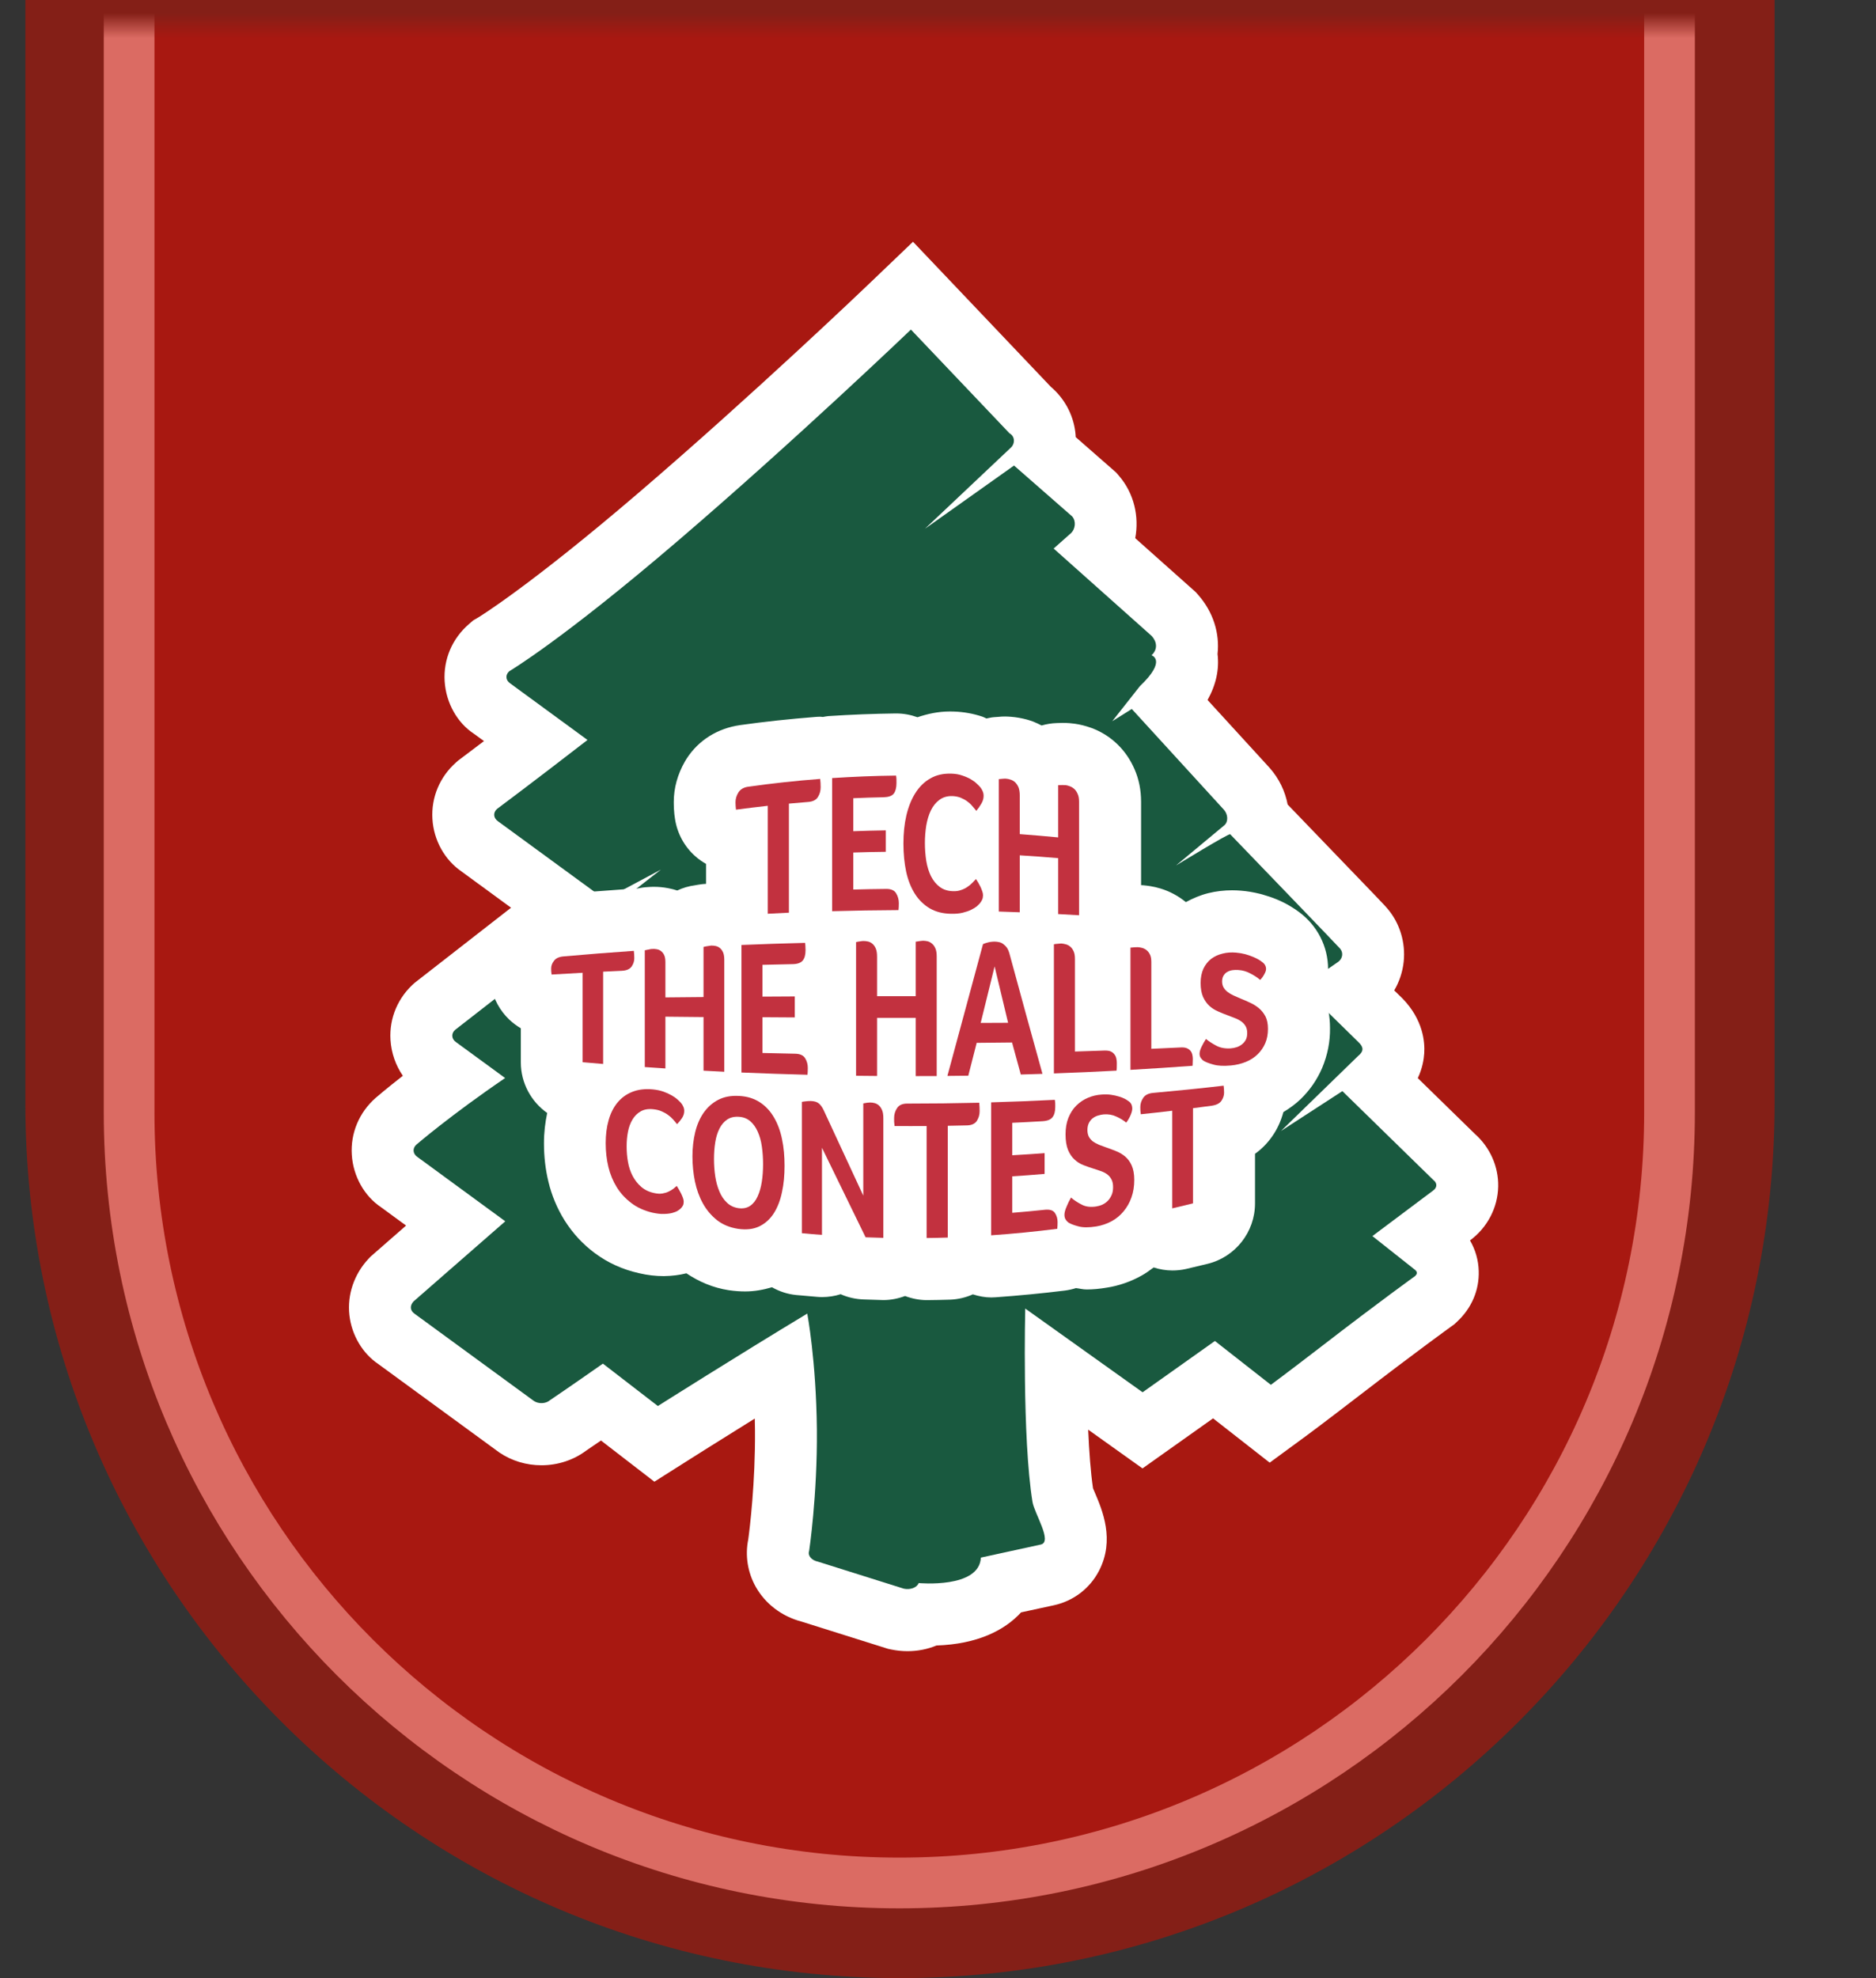 <svg width="74" height="78" viewBox="0 0 74 78" fill="none" xmlns="http://www.w3.org/2000/svg">
<rect x="0" y="0" width="74" height="78" fill="#333333" stroke="none"/>
<path d="M1 0H70V43.5C70 62.554 54.554 78 35.5 78V78C16.446 78 1 62.554 1 43.5V0Z" fill="#841F17"/>
<mask id="mask0_258_11498" style="mask-type:alpha" maskUnits="userSpaceOnUse" x="1" y="1" width="69" height="79">
<path d="M1.377 1.008H69.933V45.722C69.933 64.653 54.587 80 35.655 80V80C16.724 80 1.377 64.653 1.377 45.722V1.008Z" fill="white"/>
</mask>
<g mask="url(#mask0_258_11498)">
<path d="M6.093 -0.667H5.093V0.333V43.867C5.093 60.647 18.695 74.249 35.474 74.249C52.253 74.249 65.855 60.647 65.855 43.867V0.333V-0.667H64.855H50.89H26.134H6.093Z" fill="#A81811" stroke="#DB6B63" stroke-width="2"/>
</g>
<path fill-rule="evenodd" clip-rule="evenodd" d="M35.796 65.109C35.576 65.109 35.356 65.085 35.142 65.04L35.03 65.016L31.613 63.941C30.84 63.737 30.188 63.244 29.809 62.568C29.488 61.995 29.387 61.334 29.515 60.702C29.573 60.279 29.798 58.466 29.781 56.389C29.779 56.235 29.776 56.084 29.773 55.936C28.324 56.836 27.252 57.515 27.252 57.515L25.812 58.426L23.706 56.802C23.424 56.995 23.229 57.129 23.129 57.196C22.625 57.574 22.004 57.778 21.357 57.778C20.761 57.778 20.187 57.605 19.7 57.277L14.917 53.783C14.308 53.372 13.87 52.652 13.782 51.854C13.693 51.051 13.969 50.242 14.536 49.636L14.62 49.548L16.018 48.326L15.027 47.601C14.38 47.168 13.932 46.395 13.877 45.536C13.823 44.68 14.168 43.86 14.822 43.288C14.858 43.255 15.237 42.931 15.891 42.42C15.613 42.018 15.436 41.528 15.403 41.004C15.35 40.141 15.701 39.321 16.362 38.75L20.159 35.793L18.208 34.366C17.55 33.916 17.108 33.145 17.057 32.292C17.006 31.443 17.347 30.63 17.994 30.059L18.069 29.993C18.069 29.993 18.501 29.669 19.091 29.222L18.691 28.931C18.049 28.511 17.595 27.733 17.54 26.867C17.485 26.002 17.837 25.177 18.502 24.605L18.669 24.461L18.859 24.351C18.87 24.345 20.864 23.137 25.185 19.436C29.701 15.569 34.203 11.266 34.247 11.223L36.014 9.533L41.452 15.254C41.976 15.699 42.325 16.329 42.414 17.019C42.423 17.093 42.43 17.164 42.432 17.236L44.029 18.634L44.14 18.764C44.732 19.45 44.941 20.367 44.78 21.222L47.161 23.343L47.257 23.45C47.862 24.134 48.116 24.978 48.027 25.788C48.1 26.396 47.967 27.004 47.633 27.602L50.08 30.277C50.458 30.703 50.694 31.205 50.792 31.724L51.035 31.976C54.61 35.685 54.641 35.722 54.728 35.828C55.211 36.392 55.451 37.163 55.369 37.925C55.327 38.325 55.198 38.709 54.996 39.054L55.322 39.371C56.137 40.211 56.207 41.082 56.18 41.53C56.165 41.769 56.108 42.126 55.926 42.513L58.184 44.718C58.774 45.243 59.112 45.999 59.097 46.783C59.083 47.618 58.669 48.408 57.985 48.912C58.2 49.282 58.316 49.688 58.329 50.116C58.353 50.871 58.051 51.579 57.482 52.11L57.366 52.219L57.238 52.311C57.219 52.325 55.876 53.29 53.61 55.035C52.224 56.102 51.572 56.583 51.572 56.583L50.084 57.675L47.85 55.928L45.067 57.902L42.924 56.374C42.962 57.242 43.022 58.061 43.115 58.688C43.137 58.742 43.162 58.801 43.188 58.858C43.485 59.555 43.981 60.719 43.354 61.934C42.993 62.635 42.341 63.133 41.565 63.3C41.284 63.36 40.759 63.474 40.277 63.579C39.619 64.296 38.546 64.83 36.941 64.885C36.587 65.031 36.198 65.109 35.796 65.109" fill="white"/>
<path fill-rule="evenodd" clip-rule="evenodd" d="M48.303 32.535C48.461 32.386 48.432 32.103 48.282 31.934L44.644 27.956L43.874 28.439L44.964 27.056C46.05 26.025 45.422 25.84 45.422 25.84C45.685 25.594 45.627 25.298 45.432 25.08L41.562 21.63C41.823 21.4 42.254 21.015 42.254 21.015C42.41 20.865 42.46 20.558 42.295 20.366L39.999 18.357L36.485 20.85L39.883 17.642C40.039 17.494 40.044 17.208 39.821 17.087L35.932 12.996C35.932 12.996 31.392 17.341 26.77 21.3C22.154 25.255 20.092 26.465 20.092 26.465C19.925 26.608 19.941 26.826 20.129 26.95L23.174 29.178C21.103 30.781 19.605 31.898 19.605 31.898C19.443 32.042 19.458 32.257 19.646 32.386L23.862 35.468L26.069 34.291L17.953 40.609C17.789 40.75 17.805 40.971 17.991 41.095L19.925 42.509C17.769 43.976 16.427 45.133 16.427 45.133C16.263 45.276 16.278 45.495 16.466 45.622L19.931 48.158L16.314 51.316C16.162 51.478 16.167 51.677 16.353 51.803L21.058 55.241C21.243 55.366 21.529 55.356 21.696 55.211C21.696 55.211 22.469 54.691 23.782 53.77L25.95 55.442C25.95 55.442 29.045 53.484 31.843 51.797C31.843 51.797 32.194 53.634 32.222 56.368C32.244 58.976 31.917 61.158 31.917 61.158C31.852 61.338 32.01 61.527 32.267 61.579L35.651 62.644C35.909 62.699 36.172 62.601 36.237 62.423C36.237 62.423 38.633 62.651 38.691 61.419C38.691 61.419 40.447 61.034 41.054 60.904C41.532 60.801 40.799 59.677 40.727 59.22C40.317 56.692 40.441 51.598 40.441 51.598L45.071 54.9L47.923 52.877L50.13 54.606C50.13 54.606 50.768 54.136 52.123 53.093C54.447 51.301 55.818 50.318 55.818 50.318C55.923 50.22 55.905 50.143 55.808 50.065L54.135 48.741L56.531 46.945C56.693 46.832 56.701 46.65 56.541 46.531L52.951 43.025L50.528 44.598L53.567 41.643C53.799 41.456 53.787 41.3 53.616 41.124L51.36 38.913L52.791 37.924C52.958 37.798 53.001 37.568 52.859 37.404C52.781 37.309 49.555 33.965 48.526 32.896C48.478 32.848 46.387 34.128 46.387 34.128L48.303 32.535Z" fill="#19593F"/>
<path fill-rule="evenodd" clip-rule="evenodd" d="M52.2 39.195C52.326 38.863 52.387 38.54 52.387 38.212C52.387 37.322 51.959 36.488 51.236 35.959C51.148 35.894 51.041 35.818 50.899 35.735C50.74 35.638 50.565 35.549 50.363 35.465C50.201 35.397 50.006 35.331 49.803 35.273C49.774 35.263 49.744 35.256 49.715 35.249C49.445 35.182 49.195 35.14 48.95 35.121C48.857 35.113 48.73 35.106 48.605 35.106C48.286 35.106 47.968 35.143 47.663 35.218C47.335 35.3 47.047 35.426 46.777 35.572C46.484 35.332 46.151 35.151 45.784 35.038C45.498 34.95 45.249 34.922 45.087 34.907C45.062 34.904 45.036 34.906 45.011 34.904V31.62C45.011 31.156 44.925 30.724 44.754 30.335C44.598 29.975 44.386 29.657 44.119 29.389C44.104 29.373 44.088 29.358 44.072 29.342C43.792 29.075 43.47 28.868 43.114 28.727C43.089 28.717 43.063 28.707 43.039 28.7C42.823 28.622 42.605 28.567 42.387 28.537C42.274 28.52 42.104 28.505 41.916 28.505C41.84 28.505 41.765 28.508 41.682 28.512C41.475 28.519 41.276 28.553 41.086 28.607C40.979 28.551 40.869 28.5 40.757 28.455C40.675 28.423 40.59 28.398 40.505 28.373C40.294 28.317 40.092 28.281 39.889 28.265C39.804 28.258 39.715 28.253 39.646 28.253C39.561 28.253 39.47 28.257 39.368 28.268C39.311 28.271 39.255 28.275 39.198 28.28C39.1 28.288 39.007 28.312 38.913 28.331C38.859 28.311 38.821 28.284 38.764 28.263C38.391 28.138 38.01 28.069 37.611 28.057L37.463 28.055C37.014 28.055 36.594 28.146 36.19 28.282C35.927 28.187 35.645 28.133 35.352 28.133H35.324C34.454 28.144 33.562 28.178 32.673 28.237C32.6 28.242 32.532 28.26 32.459 28.271C32.428 28.27 32.396 28.262 32.363 28.262C32.3 28.262 32.235 28.264 32.17 28.27C31.157 28.35 30.156 28.456 29.194 28.592C28.303 28.72 27.56 29.185 27.091 29.905C27.067 29.943 27.043 29.983 27.02 30.021C26.726 30.533 26.577 31.074 26.577 31.63C26.577 31.667 26.577 31.706 26.579 31.743C26.579 31.793 26.581 31.84 26.583 31.885C26.59 32.047 26.609 32.186 26.627 32.298C26.715 32.865 26.998 33.39 27.435 33.771C27.563 33.884 27.704 33.982 27.85 34.065V34.852C27.794 34.857 27.739 34.857 27.684 34.865L27.523 34.889C27.508 34.891 27.439 34.904 27.424 34.907C27.173 34.939 26.933 35.011 26.715 35.113C26.6 35.077 26.482 35.047 26.36 35.023C26.16 34.985 25.978 34.969 25.791 34.969C25.713 34.969 25.635 34.972 25.555 34.979C25.415 34.986 25.272 35.007 25.129 35.037C25.108 35.04 25.087 35.045 25.066 35.05C25.045 35.049 25.027 35.044 25.007 35.044C24.951 35.044 24.894 35.047 24.836 35.05C23.895 35.116 22.956 35.189 22.026 35.272C20.848 35.382 20.2 36.024 19.917 36.398C19.521 36.908 19.305 37.534 19.305 38.188C19.305 38.215 19.305 38.244 19.307 38.271C19.307 38.331 19.31 38.425 19.313 38.471C19.324 38.599 19.34 38.734 19.366 38.876C19.462 39.383 19.716 39.853 20.095 40.211C20.233 40.341 20.384 40.452 20.544 40.547V41.887C20.544 42.711 20.955 43.442 21.584 43.887C21.508 44.253 21.455 44.649 21.457 45.093C21.457 45.607 21.516 46.117 21.632 46.594C21.759 47.13 21.975 47.648 22.269 48.12C22.59 48.63 22.993 49.066 23.469 49.417C23.977 49.795 24.567 50.063 25.215 50.206C25.532 50.281 25.865 50.32 26.185 50.32C26.521 50.314 26.799 50.277 27.075 50.209C27.568 50.538 28.117 50.778 28.745 50.875C28.987 50.91 29.193 50.924 29.393 50.924C29.763 50.924 30.113 50.858 30.451 50.759C30.742 50.923 31.067 51.034 31.418 51.066L31.49 51.072C31.736 51.096 31.983 51.118 32.231 51.137C32.297 51.143 32.363 51.146 32.428 51.146C32.678 51.146 32.925 51.108 33.16 51.033C33.443 51.159 33.753 51.23 34.073 51.24L34.774 51.262C34.8 51.264 34.825 51.264 34.85 51.264C35.142 51.264 35.431 51.205 35.7 51.104C35.973 51.206 36.261 51.266 36.557 51.266H36.578C36.875 51.264 37.177 51.257 37.475 51.248C37.795 51.236 38.098 51.162 38.375 51.039C38.609 51.113 38.851 51.161 39.1 51.161C39.157 51.161 39.216 51.159 39.273 51.154C40.196 51.088 41.117 50.999 42.009 50.889C42.158 50.869 42.302 50.836 42.441 50.793C42.581 50.808 42.716 50.846 42.862 50.846C43.12 50.846 43.381 50.821 43.663 50.773C44.122 50.703 44.597 50.541 45.032 50.298C45.203 50.204 45.353 50.091 45.506 49.978C45.744 50.054 45.993 50.097 46.246 50.097C46.425 50.097 46.606 50.079 46.784 50.038C47.071 49.972 47.354 49.903 47.639 49.834C48.73 49.565 49.505 48.58 49.505 47.452V45.496C49.765 45.31 49.993 45.08 50.18 44.812C50.388 44.518 50.532 44.193 50.623 43.853C50.867 43.704 51.1 43.537 51.306 43.339C51.667 42.989 51.951 42.579 52.151 42.117C52.371 41.589 52.47 41.072 52.463 40.54C52.464 40.066 52.375 39.611 52.2 39.195" fill="white"/>
<path fill-rule="evenodd" clip-rule="evenodd" d="M30.286 31.774C29.868 31.819 29.449 31.872 29.03 31.927V31.92C29.024 31.862 29.019 31.812 29.017 31.774C29.014 31.733 29.012 31.688 29.012 31.633C29.012 31.498 29.052 31.367 29.129 31.245C29.209 31.121 29.338 31.044 29.522 31.021C30.463 30.888 31.407 30.785 32.353 30.714C32.366 30.822 32.371 30.932 32.371 31.046C32.371 31.186 32.336 31.31 32.264 31.427C32.192 31.545 32.061 31.609 31.878 31.623C31.624 31.643 31.372 31.664 31.119 31.688V35.989C30.84 36.001 30.565 36.016 30.286 36.031V31.774Z" fill="#C2313F"/>
<path fill-rule="evenodd" clip-rule="evenodd" d="M34.953 35.052C35.146 35.049 35.279 35.107 35.348 35.224C35.418 35.338 35.455 35.468 35.455 35.611C35.455 35.669 35.455 35.719 35.452 35.757C35.45 35.795 35.447 35.842 35.442 35.887C34.569 35.892 33.697 35.905 32.824 35.93V30.681C33.664 30.626 34.505 30.592 35.346 30.583C35.356 30.639 35.361 30.69 35.361 30.729C35.362 30.767 35.362 30.817 35.362 30.875C35.362 31.061 35.326 31.199 35.257 31.291C35.181 31.387 35.049 31.432 34.852 31.437C34.454 31.444 34.056 31.458 33.659 31.475V32.777C34.086 32.76 34.513 32.75 34.941 32.743V33.588C34.513 33.593 34.086 33.601 33.659 33.616V35.076C34.09 35.064 34.521 35.056 34.953 35.052" fill="#C2313F"/>
<path fill-rule="evenodd" clip-rule="evenodd" d="M38.649 35.623C38.623 35.652 38.584 35.691 38.531 35.739C38.475 35.784 38.401 35.829 38.309 35.874C38.218 35.92 38.104 35.958 37.975 35.99C37.844 36.023 37.692 36.035 37.523 36.032C37.197 36.028 36.916 35.958 36.676 35.819C36.439 35.678 36.242 35.487 36.087 35.242C35.932 34.996 35.817 34.707 35.744 34.373C35.674 34.035 35.636 33.666 35.636 33.264C35.636 32.862 35.674 32.491 35.753 32.15C35.834 31.81 35.952 31.515 36.109 31.269C36.266 31.02 36.461 30.829 36.698 30.695C36.934 30.558 37.212 30.495 37.531 30.506C37.687 30.511 37.83 30.535 37.956 30.58C38.084 30.621 38.194 30.671 38.288 30.724C38.382 30.779 38.462 30.836 38.524 30.896C38.587 30.951 38.633 31.002 38.667 31.04C38.703 31.085 38.734 31.135 38.76 31.195C38.787 31.253 38.799 31.317 38.799 31.386C38.799 31.489 38.769 31.592 38.708 31.693C38.649 31.796 38.582 31.889 38.51 31.974C38.462 31.911 38.406 31.843 38.346 31.776C38.286 31.705 38.218 31.645 38.144 31.592C38.068 31.537 37.985 31.494 37.89 31.454C37.793 31.417 37.689 31.396 37.572 31.391C37.366 31.384 37.195 31.437 37.055 31.54C36.914 31.645 36.804 31.783 36.719 31.956C36.636 32.127 36.575 32.33 36.537 32.551C36.502 32.777 36.483 33.003 36.483 33.236C36.483 33.485 36.502 33.721 36.537 33.949C36.575 34.175 36.638 34.376 36.724 34.552C36.814 34.727 36.929 34.87 37.072 34.975C37.217 35.083 37.393 35.138 37.608 35.142C37.721 35.145 37.824 35.129 37.919 35.092C38.013 35.061 38.1 35.016 38.169 34.966C38.242 34.918 38.307 34.863 38.361 34.805C38.416 34.75 38.462 34.702 38.498 34.662C38.522 34.7 38.549 34.743 38.582 34.795C38.614 34.85 38.643 34.906 38.673 34.963C38.7 35.023 38.725 35.083 38.744 35.14C38.765 35.197 38.776 35.25 38.776 35.298C38.776 35.365 38.765 35.422 38.744 35.47C38.725 35.516 38.693 35.566 38.649 35.623" fill="#C2313F"/>
<path fill-rule="evenodd" clip-rule="evenodd" d="M40.225 32.891C40.731 32.929 41.237 32.972 41.741 33.02V30.961C41.798 30.958 41.853 30.956 41.908 30.956C41.965 30.956 42.01 30.958 42.044 30.961C42.094 30.968 42.151 30.984 42.213 31.009C42.276 31.032 42.333 31.071 42.385 31.119C42.437 31.169 42.478 31.233 42.512 31.315C42.549 31.393 42.564 31.496 42.564 31.621V36.09C42.289 36.074 42.014 36.059 41.741 36.044V33.838C41.237 33.795 40.731 33.757 40.225 33.727V35.973C39.95 35.961 39.674 35.951 39.4 35.944V30.722C39.455 30.715 39.511 30.71 39.566 30.707C39.618 30.702 39.66 30.702 39.689 30.705C39.749 30.71 39.809 30.723 39.871 30.745C39.933 30.765 39.99 30.8 40.044 30.848C40.095 30.898 40.138 30.963 40.174 31.042C40.205 31.124 40.225 31.229 40.225 31.358V32.891Z" fill="#C2313F"/>
<path fill-rule="evenodd" clip-rule="evenodd" d="M22.98 38.358C22.571 38.38 22.164 38.403 21.757 38.428V38.42C21.751 38.375 21.746 38.334 21.744 38.303C21.741 38.27 21.741 38.231 21.741 38.188C21.741 38.08 21.779 37.977 21.856 37.882C21.929 37.783 22.059 37.726 22.238 37.712C23.152 37.63 24.074 37.559 25.002 37.494C25.013 37.59 25.021 37.685 25.02 37.786C25.02 37.904 24.983 38.014 24.913 38.114C24.84 38.215 24.716 38.27 24.534 38.28C24.286 38.291 24.038 38.303 23.791 38.315V41.954C23.52 41.932 23.25 41.908 22.98 41.885V38.358Z" fill="#C2313F"/>
<path fill-rule="evenodd" clip-rule="evenodd" d="M26.247 39.329C26.746 39.324 27.248 39.319 27.751 39.315V37.339C27.805 37.324 27.863 37.313 27.918 37.306C27.972 37.296 28.018 37.289 28.049 37.286C28.101 37.284 28.155 37.289 28.221 37.301C28.282 37.313 28.338 37.336 28.389 37.377C28.443 37.417 28.483 37.472 28.519 37.547C28.552 37.619 28.569 37.717 28.57 37.839V42.261C28.297 42.246 28.023 42.234 27.751 42.219V40.105C27.248 40.1 26.746 40.095 26.247 40.09V42.131C25.976 42.114 25.704 42.095 25.434 42.076V37.472C25.489 37.459 25.543 37.447 25.596 37.439C25.651 37.427 25.69 37.42 25.718 37.42C25.777 37.416 25.839 37.417 25.898 37.429C25.96 37.439 26.019 37.461 26.069 37.499C26.12 37.537 26.164 37.587 26.197 37.657C26.23 37.726 26.247 37.82 26.247 37.934V39.329Z" fill="#C2313F"/>
<path fill-rule="evenodd" clip-rule="evenodd" d="M31.363 41.55C31.556 41.554 31.689 41.612 31.758 41.727C31.831 41.841 31.864 41.971 31.864 42.109C31.864 42.167 31.864 42.215 31.861 42.253C31.859 42.291 31.857 42.337 31.852 42.38C30.981 42.358 30.113 42.327 29.247 42.291V37.262C30.081 37.227 30.917 37.2 31.755 37.179C31.765 37.236 31.77 37.284 31.77 37.322C31.771 37.36 31.775 37.408 31.775 37.466C31.775 37.647 31.739 37.782 31.667 37.872C31.592 37.965 31.46 38.016 31.262 38.018C30.867 38.025 30.471 38.035 30.076 38.045V39.298C30.5 39.296 30.927 39.293 31.351 39.291V40.119C30.927 40.116 30.5 40.114 30.076 40.111V41.521C30.504 41.53 30.934 41.54 31.363 41.55" fill="#C2313F"/>
<path fill-rule="evenodd" clip-rule="evenodd" d="M34.596 39.282H36.121V37.133C36.175 37.123 36.234 37.113 36.29 37.107C36.345 37.1 36.392 37.095 36.426 37.095C36.476 37.095 36.531 37.105 36.597 37.118C36.659 37.135 36.715 37.166 36.767 37.213C36.821 37.258 36.864 37.319 36.898 37.399C36.932 37.477 36.949 37.583 36.949 37.715V42.43C36.673 42.43 36.398 42.432 36.121 42.432V40.135H34.596V42.427C34.319 42.425 34.044 42.422 33.768 42.419V37.148C33.823 37.135 33.879 37.126 33.934 37.118C33.989 37.11 34.028 37.105 34.058 37.105C34.117 37.105 34.181 37.112 34.243 37.126C34.304 37.14 34.362 37.171 34.415 37.216C34.468 37.263 34.512 37.322 34.545 37.401C34.579 37.48 34.596 37.585 34.596 37.717V39.282Z" fill="#C2313F"/>
<path fill-rule="evenodd" clip-rule="evenodd" d="M39.233 38.107C39.05 38.847 38.867 39.59 38.684 40.336C39.044 40.334 39.405 40.331 39.765 40.331C39.588 39.593 39.411 38.85 39.233 38.107M40.266 42.37C40.151 41.952 40.036 41.531 39.921 41.107C39.456 41.112 38.992 41.119 38.526 41.121C38.416 41.553 38.306 41.983 38.195 42.416C37.921 42.42 37.646 42.422 37.371 42.425C37.839 40.684 38.308 38.947 38.775 37.229C38.824 37.205 38.891 37.181 38.978 37.16C39.064 37.138 39.158 37.128 39.258 37.131C39.303 37.131 39.35 37.138 39.406 37.15C39.461 37.16 39.512 37.181 39.565 37.219C39.617 37.256 39.669 37.303 39.715 37.367C39.76 37.429 39.796 37.517 39.825 37.626C40.258 39.219 40.689 40.796 41.121 42.344C40.836 42.354 40.551 42.364 40.266 42.37" fill="#C2313F"/>
<path fill-rule="evenodd" clip-rule="evenodd" d="M42.402 41.464C42.791 41.451 43.181 41.439 43.57 41.425C43.666 41.423 43.747 41.433 43.811 41.459C43.872 41.488 43.923 41.526 43.957 41.574C43.994 41.617 44.021 41.674 44.034 41.737C44.049 41.798 44.055 41.863 44.054 41.925C44.055 41.975 44.054 42.033 44.052 42.1C44.05 42.169 44.046 42.207 44.041 42.217C43.221 42.26 42.398 42.299 41.572 42.327V37.234C41.628 37.224 41.683 37.217 41.738 37.214C41.792 37.207 41.832 37.204 41.861 37.204C41.92 37.207 41.98 37.219 42.043 37.236C42.105 37.252 42.165 37.284 42.218 37.329C42.274 37.375 42.315 37.435 42.35 37.511C42.386 37.588 42.402 37.691 42.402 37.814V41.464Z" fill="#C2313F"/>
<path fill-rule="evenodd" clip-rule="evenodd" d="M45.415 41.356C45.801 41.339 46.185 41.323 46.571 41.303C46.667 41.298 46.746 41.306 46.809 41.33C46.871 41.356 46.92 41.389 46.956 41.432C46.993 41.473 47.017 41.526 47.031 41.584C47.045 41.64 47.052 41.697 47.052 41.755C47.052 41.8 47.05 41.856 47.047 41.918C47.048 41.98 47.042 42.016 47.04 42.026C46.229 42.086 45.413 42.139 44.592 42.186V37.367C44.65 37.36 44.703 37.355 44.756 37.353C44.808 37.349 44.849 37.347 44.878 37.349C44.938 37.353 44.999 37.362 45.061 37.38C45.122 37.399 45.181 37.427 45.234 37.473C45.287 37.516 45.33 37.573 45.365 37.648C45.398 37.719 45.415 37.815 45.415 37.93V41.356Z" fill="#C2313F"/>
<path fill-rule="evenodd" clip-rule="evenodd" d="M47.571 40.968C47.681 41.059 47.815 41.147 47.975 41.232C48.134 41.317 48.322 41.353 48.543 41.339C48.624 41.334 48.704 41.317 48.784 41.292C48.861 41.265 48.93 41.229 48.989 41.181C49.049 41.134 49.102 41.074 49.141 41.001C49.179 40.928 49.197 40.84 49.197 40.737C49.197 40.629 49.176 40.537 49.135 40.466C49.09 40.391 49.037 40.33 48.964 40.277C48.894 40.228 48.812 40.183 48.718 40.148C48.624 40.109 48.529 40.074 48.43 40.037C48.306 39.992 48.18 39.942 48.052 39.884C47.924 39.829 47.808 39.758 47.706 39.665C47.604 39.571 47.521 39.454 47.455 39.31C47.392 39.161 47.359 38.98 47.359 38.757C47.359 38.544 47.397 38.358 47.47 38.195C47.548 38.037 47.648 37.908 47.777 37.808C47.907 37.712 48.057 37.642 48.227 37.602C48.395 37.559 48.571 37.547 48.761 37.564C48.889 37.575 49.009 37.597 49.119 37.625C49.23 37.657 49.33 37.69 49.419 37.728C49.506 37.763 49.58 37.8 49.64 37.834C49.701 37.87 49.745 37.901 49.778 37.928C49.886 38.001 49.94 38.094 49.94 38.212C49.94 38.262 49.92 38.325 49.878 38.403C49.838 38.483 49.781 38.564 49.709 38.641C49.611 38.554 49.484 38.471 49.33 38.39C49.176 38.305 49.011 38.257 48.836 38.248C48.765 38.243 48.693 38.245 48.617 38.255C48.545 38.265 48.477 38.288 48.416 38.322C48.356 38.353 48.307 38.401 48.266 38.466C48.227 38.528 48.207 38.606 48.207 38.7C48.207 38.791 48.227 38.872 48.266 38.94C48.306 39.006 48.357 39.066 48.425 39.116C48.49 39.166 48.568 39.212 48.657 39.253C48.747 39.291 48.836 39.332 48.928 39.372C49.054 39.422 49.181 39.477 49.309 39.538C49.438 39.597 49.555 39.669 49.662 39.758C49.763 39.844 49.85 39.952 49.917 40.08C49.983 40.21 50.015 40.373 50.015 40.569C50.015 40.78 49.981 40.968 49.909 41.136C49.837 41.303 49.735 41.45 49.608 41.573C49.48 41.698 49.324 41.799 49.145 41.872C48.961 41.947 48.764 41.995 48.55 42.014C48.266 42.04 48.039 42.028 47.863 41.978C47.688 41.93 47.561 41.88 47.483 41.832C47.434 41.801 47.397 41.762 47.364 41.714C47.333 41.669 47.318 41.614 47.318 41.55C47.318 41.475 47.344 41.385 47.397 41.275C47.45 41.164 47.509 41.061 47.571 40.968" fill="#C2313F"/>
<path fill-rule="evenodd" clip-rule="evenodd" d="M26.843 47.66C26.819 47.684 26.781 47.713 26.727 47.746C26.674 47.778 26.601 47.806 26.511 47.83C26.42 47.853 26.309 47.866 26.181 47.868C26.049 47.873 25.903 47.853 25.738 47.818C25.418 47.743 25.138 47.617 24.908 47.442C24.676 47.268 24.483 47.06 24.331 46.818C24.181 46.576 24.069 46.308 23.998 46.014C23.927 45.72 23.892 45.408 23.892 45.077C23.892 44.743 23.929 44.444 24.007 44.174C24.082 43.902 24.197 43.674 24.35 43.485C24.506 43.295 24.697 43.152 24.928 43.059C25.159 42.964 25.431 42.928 25.743 42.956C25.896 42.971 26.038 42.999 26.161 43.042C26.287 43.086 26.395 43.136 26.488 43.189C26.582 43.242 26.659 43.295 26.722 43.353C26.781 43.406 26.828 43.453 26.86 43.488C26.897 43.531 26.929 43.578 26.952 43.634C26.979 43.689 26.99 43.749 26.99 43.807C26.99 43.904 26.962 43.997 26.902 44.088C26.843 44.176 26.777 44.256 26.706 44.329C26.658 44.267 26.606 44.203 26.546 44.138C26.486 44.071 26.42 44.011 26.347 43.961C26.274 43.907 26.189 43.86 26.095 43.82C26.003 43.779 25.899 43.754 25.784 43.741C25.583 43.717 25.413 43.744 25.278 43.82C25.141 43.899 25.032 44.005 24.95 44.143C24.867 44.282 24.806 44.442 24.771 44.626C24.734 44.813 24.718 45.004 24.718 45.2C24.718 45.411 24.734 45.617 24.771 45.818C24.806 46.019 24.867 46.201 24.954 46.368C25.042 46.535 25.153 46.679 25.295 46.801C25.434 46.922 25.61 47.005 25.821 47.047C25.932 47.072 26.033 47.076 26.126 47.062C26.218 47.047 26.302 47.022 26.372 46.987C26.443 46.954 26.506 46.916 26.561 46.875C26.614 46.832 26.658 46.794 26.695 46.763C26.717 46.801 26.746 46.847 26.777 46.899C26.809 46.952 26.838 47.007 26.867 47.065C26.895 47.122 26.918 47.178 26.939 47.234C26.96 47.289 26.969 47.339 26.969 47.384C26.969 47.447 26.96 47.495 26.939 47.535C26.918 47.577 26.889 47.617 26.843 47.66" fill="#C2313F"/>
<path fill-rule="evenodd" clip-rule="evenodd" d="M30.1 45.904C30.1 45.663 30.083 45.43 30.052 45.211C30.021 44.987 29.966 44.794 29.889 44.624C29.814 44.453 29.717 44.318 29.596 44.212C29.474 44.109 29.329 44.049 29.152 44.038C28.967 44.023 28.811 44.062 28.686 44.144C28.562 44.227 28.459 44.347 28.381 44.5C28.304 44.651 28.247 44.832 28.214 45.038C28.18 45.246 28.164 45.469 28.164 45.703C28.164 45.937 28.18 46.167 28.214 46.388C28.247 46.607 28.302 46.805 28.379 46.985C28.452 47.162 28.555 47.312 28.677 47.425C28.801 47.545 28.953 47.614 29.134 47.641C29.314 47.664 29.464 47.633 29.591 47.548C29.714 47.463 29.813 47.337 29.886 47.174C29.961 47.009 30.016 46.82 30.05 46.6C30.083 46.383 30.1 46.148 30.1 45.904M30.947 45.969C30.947 46.337 30.917 46.687 30.846 47.006C30.78 47.332 30.669 47.613 30.522 47.844C30.373 48.076 30.182 48.246 29.949 48.359C29.719 48.469 29.438 48.502 29.109 48.454C28.784 48.404 28.509 48.289 28.282 48.112C28.057 47.932 27.87 47.713 27.727 47.455C27.584 47.196 27.479 46.906 27.412 46.586C27.347 46.268 27.314 45.937 27.314 45.595C27.314 45.261 27.351 44.942 27.422 44.646C27.494 44.351 27.606 44.092 27.755 43.878C27.909 43.66 28.099 43.489 28.331 43.368C28.562 43.248 28.837 43.196 29.158 43.215C29.474 43.231 29.745 43.316 29.971 43.464C30.199 43.612 30.383 43.81 30.527 44.057C30.671 44.3 30.78 44.588 30.846 44.913C30.917 45.241 30.947 45.593 30.947 45.969" fill="#C2313F"/>
<path fill-rule="evenodd" clip-rule="evenodd" d="M34.844 48.811C34.611 48.806 34.377 48.798 34.144 48.789C33.571 47.611 32.996 46.431 32.423 45.258V48.693C32.158 48.675 31.893 48.653 31.63 48.627V43.449C31.671 43.442 31.725 43.432 31.794 43.426C31.862 43.416 31.929 43.414 31.998 43.416C32.127 43.421 32.228 43.452 32.3 43.512C32.372 43.572 32.438 43.662 32.493 43.783C33.013 44.899 33.532 46.022 34.053 47.146V43.509C34.11 43.499 34.161 43.489 34.209 43.482C34.258 43.477 34.296 43.474 34.325 43.474C34.386 43.474 34.446 43.482 34.507 43.499C34.567 43.517 34.621 43.547 34.673 43.592C34.72 43.638 34.764 43.7 34.796 43.78C34.829 43.858 34.844 43.964 34.844 44.097V48.811Z" fill="#C2313F"/>
<path fill-rule="evenodd" clip-rule="evenodd" d="M36.551 44.401C36.13 44.404 35.707 44.404 35.286 44.401V44.394C35.279 44.329 35.274 44.276 35.27 44.234C35.269 44.193 35.269 44.141 35.269 44.083C35.269 43.942 35.307 43.811 35.387 43.693C35.463 43.576 35.596 43.516 35.783 43.516C36.73 43.516 37.679 43.505 38.626 43.483C38.637 43.59 38.643 43.703 38.642 43.819C38.642 43.954 38.606 44.078 38.534 44.196C38.461 44.308 38.333 44.371 38.149 44.376C37.895 44.382 37.64 44.387 37.386 44.392V48.799C37.107 48.809 36.829 48.814 36.551 48.817V44.401Z" fill="#C2313F"/>
<path fill-rule="evenodd" clip-rule="evenodd" d="M41.217 47.703C41.41 47.683 41.542 47.725 41.611 47.828C41.681 47.931 41.717 48.052 41.717 48.188C41.717 48.243 41.717 48.291 41.714 48.33C41.712 48.368 41.709 48.408 41.704 48.454C40.836 48.564 39.967 48.65 39.096 48.71V43.468C39.934 43.444 40.773 43.411 41.608 43.368C41.616 43.425 41.624 43.471 41.624 43.506C41.625 43.544 41.625 43.591 41.625 43.647C41.625 43.825 41.59 43.961 41.517 44.053C41.446 44.148 41.311 44.201 41.116 44.212C40.722 44.236 40.325 44.256 39.928 44.274V45.554C40.354 45.531 40.78 45.502 41.205 45.471V46.289C40.78 46.325 40.354 46.358 39.928 46.385V47.823C40.359 47.789 40.789 47.748 41.217 47.703" fill="#C2313F"/>
<path fill-rule="evenodd" clip-rule="evenodd" d="M42.247 47.222C42.359 47.32 42.496 47.411 42.658 47.495C42.819 47.584 43.012 47.607 43.235 47.574C43.318 47.561 43.403 47.538 43.481 47.503C43.56 47.466 43.632 47.416 43.693 47.356C43.755 47.294 43.805 47.217 43.846 47.129C43.887 47.041 43.906 46.933 43.906 46.813C43.907 46.687 43.885 46.584 43.84 46.502C43.796 46.419 43.739 46.354 43.667 46.301C43.595 46.251 43.512 46.208 43.416 46.175C43.318 46.143 43.223 46.11 43.123 46.078C42.994 46.035 42.864 45.995 42.735 45.942C42.605 45.892 42.488 45.82 42.386 45.722C42.279 45.629 42.197 45.502 42.129 45.344C42.065 45.186 42.031 44.983 42.031 44.729C42.031 44.488 42.067 44.27 42.143 44.079C42.221 43.887 42.324 43.725 42.458 43.593C42.59 43.464 42.74 43.361 42.912 43.289C43.084 43.215 43.266 43.171 43.458 43.16C43.589 43.15 43.713 43.153 43.825 43.169C43.94 43.186 44.042 43.208 44.13 43.236C44.22 43.261 44.294 43.291 44.357 43.322C44.419 43.354 44.466 43.382 44.498 43.409C44.609 43.475 44.663 43.578 44.663 43.718C44.663 43.776 44.644 43.856 44.602 43.959C44.561 44.059 44.502 44.165 44.425 44.268C44.325 44.182 44.197 44.102 44.042 44.031C43.882 43.956 43.715 43.928 43.536 43.942C43.465 43.949 43.388 43.964 43.315 43.987C43.238 44.009 43.168 44.045 43.106 44.092C43.046 44.138 42.994 44.2 42.953 44.28C42.914 44.356 42.894 44.451 42.894 44.559C42.894 44.664 42.914 44.755 42.953 44.827C42.994 44.901 43.049 44.961 43.116 45.014C43.185 45.061 43.263 45.104 43.352 45.141C43.443 45.174 43.536 45.207 43.63 45.244C43.758 45.287 43.89 45.337 44.021 45.39C44.152 45.44 44.27 45.512 44.378 45.6C44.485 45.691 44.573 45.806 44.639 45.954C44.706 46.1 44.742 46.291 44.742 46.524C44.742 46.778 44.706 47.007 44.631 47.215C44.559 47.421 44.456 47.603 44.323 47.762C44.192 47.923 44.035 48.053 43.848 48.156C43.663 48.254 43.462 48.325 43.243 48.361C42.953 48.407 42.72 48.407 42.544 48.359C42.366 48.313 42.237 48.263 42.155 48.213C42.107 48.181 42.067 48.138 42.035 48.086C42.002 48.038 41.988 47.973 41.988 47.902C41.988 47.817 42.015 47.712 42.07 47.584C42.122 47.454 42.182 47.335 42.247 47.222" fill="#C2313F"/>
<path fill-rule="evenodd" clip-rule="evenodd" d="M46.24 43.798C45.827 43.849 45.414 43.894 44.998 43.937V43.929C44.99 43.873 44.987 43.824 44.983 43.786C44.98 43.751 44.98 43.703 44.98 43.653C44.98 43.523 45.019 43.402 45.096 43.289C45.172 43.176 45.304 43.111 45.486 43.095C46.418 43.011 47.345 42.918 48.266 42.81C48.277 42.899 48.285 42.99 48.285 43.086C48.285 43.196 48.248 43.304 48.18 43.407C48.108 43.509 47.982 43.573 47.801 43.6C47.553 43.633 47.308 43.667 47.059 43.698V47.451C46.786 47.519 46.513 47.584 46.24 47.648V43.798Z" fill="#C2313F"/>
</svg>
